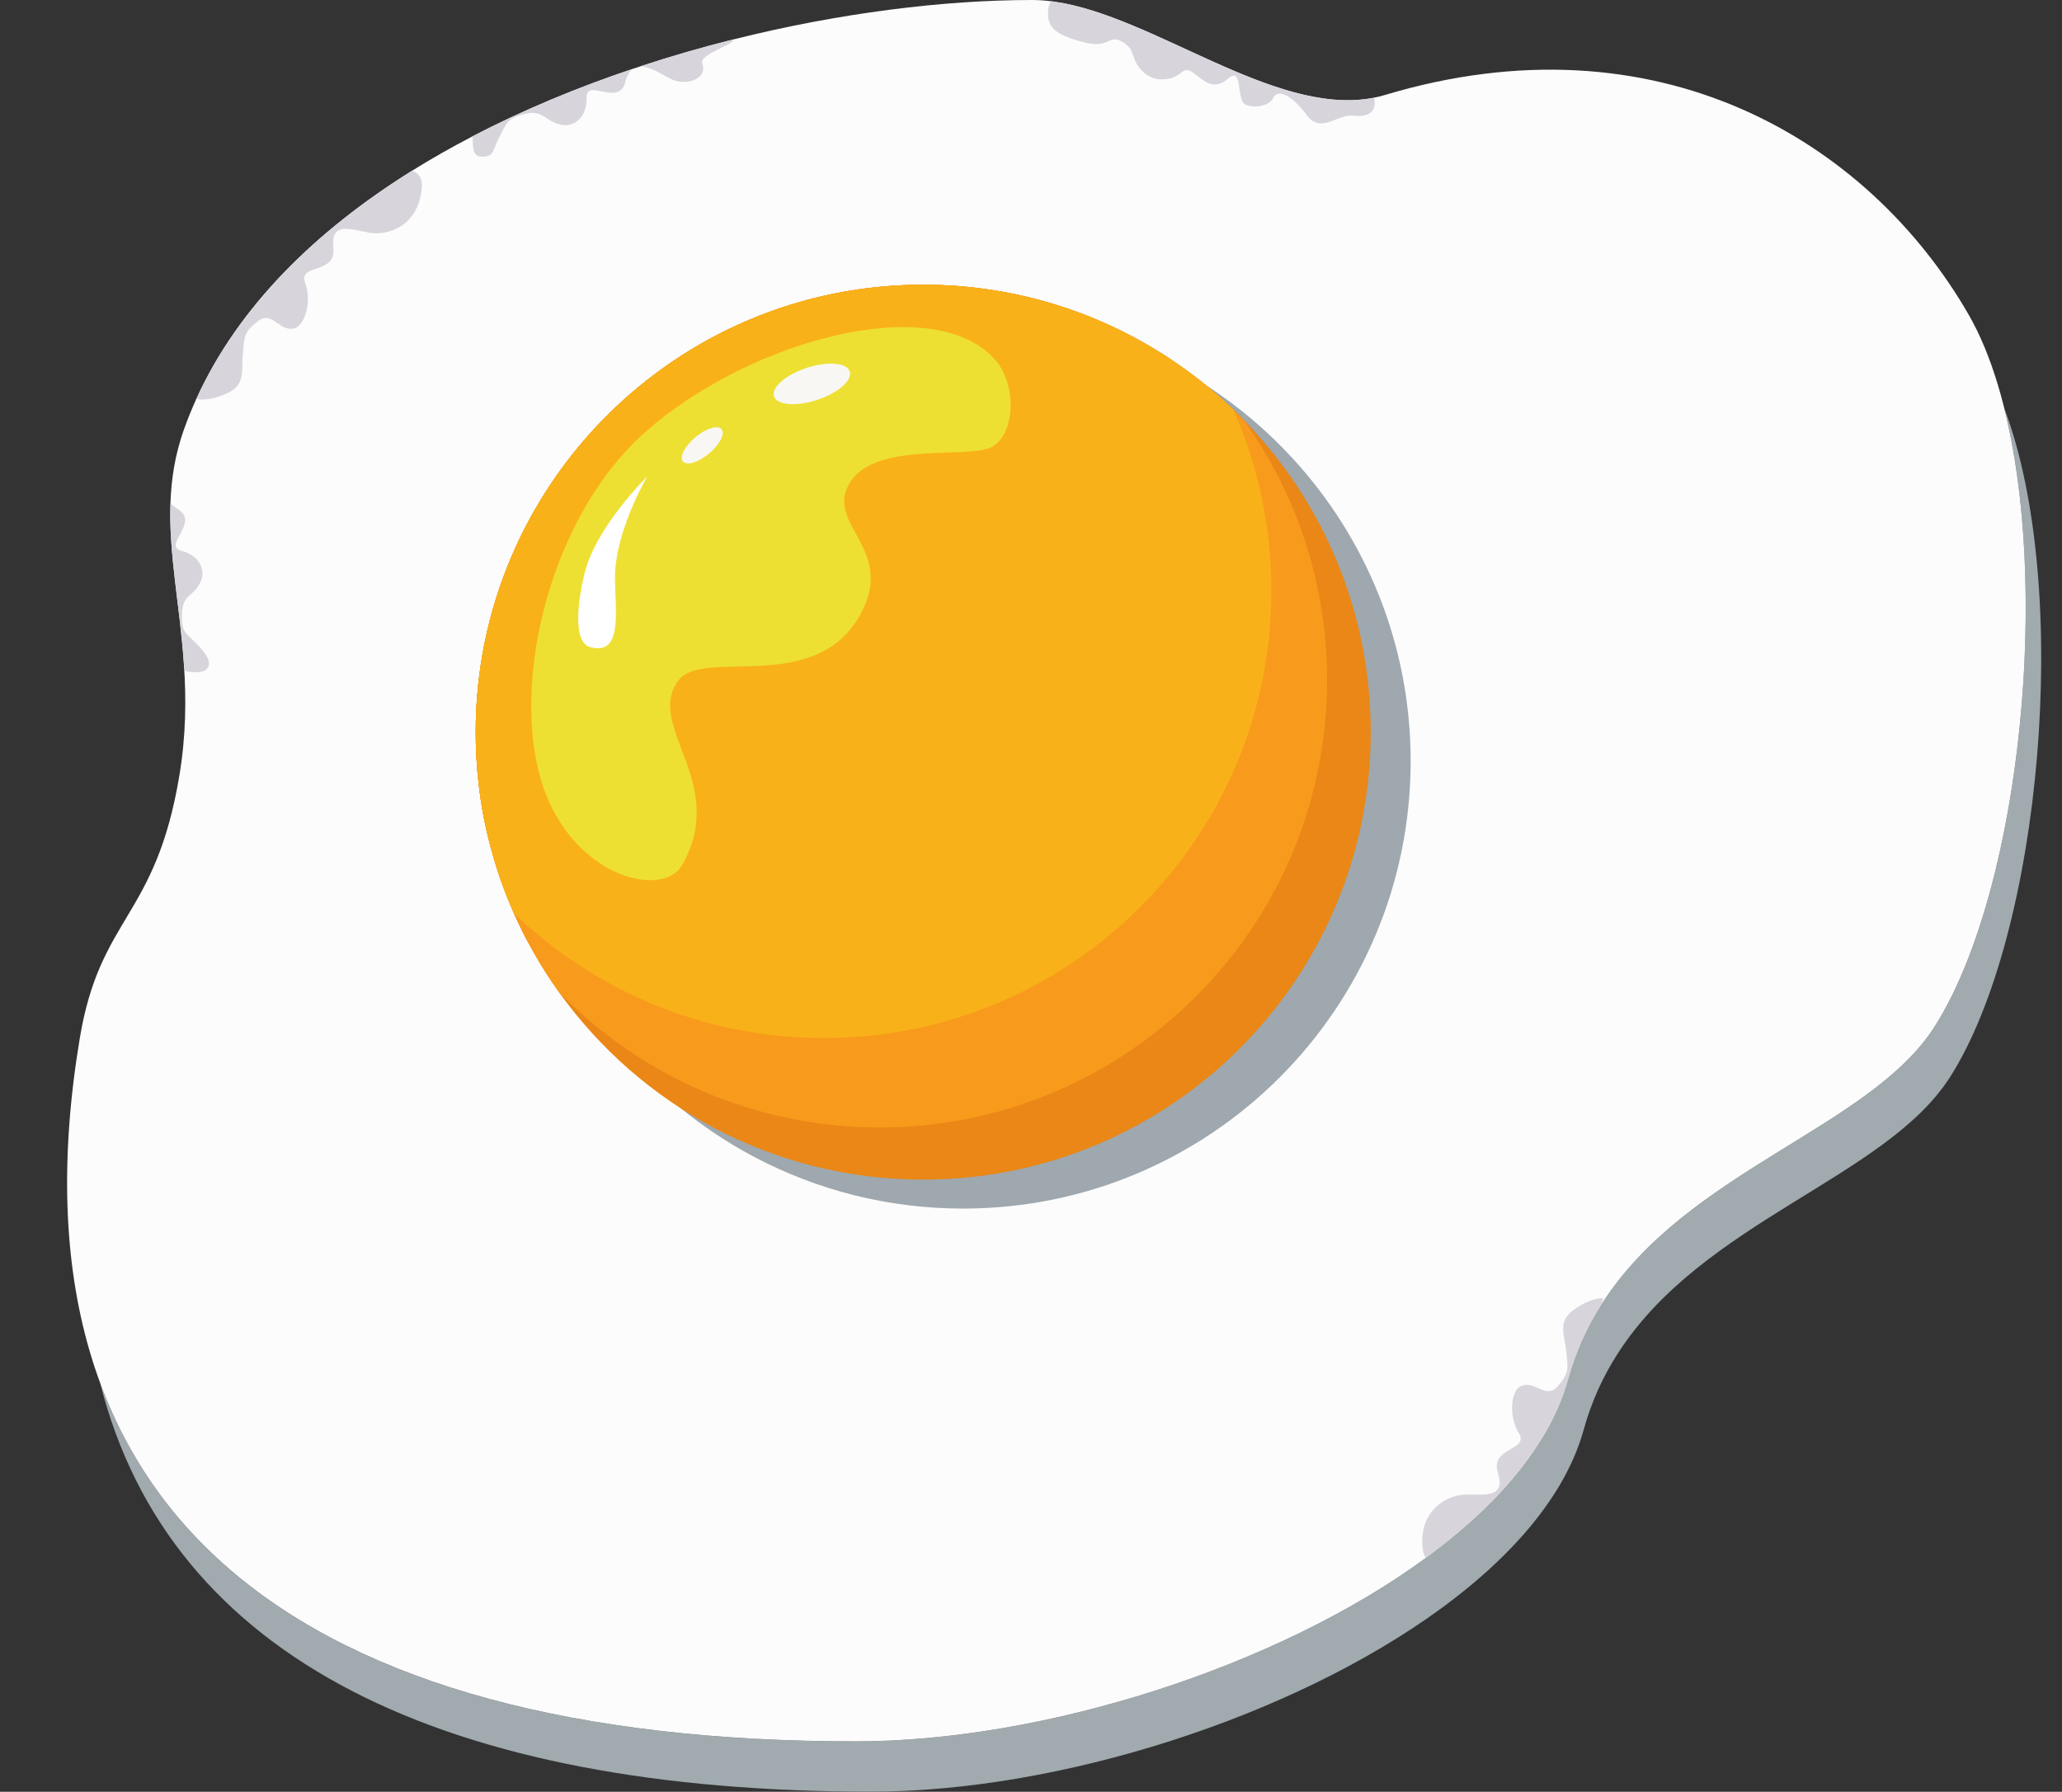 <?xml version="1.0" encoding="UTF-8"?><svg xmlns="http://www.w3.org/2000/svg" xmlns:xlink="http://www.w3.org/1999/xlink" height="368.5" preserveAspectRatio="xMidYMid meet" version="1.0" viewBox="-13.8 0.0 424.0 368.5" width="424.0" zoomAndPan="magnify"><rect x="-13.8" y="0.0" width="424.0" height="368.5" fill="#333333" stroke="none"/><defs><clipPath id="a"><path d="M 6 83 L 405.922 83 L 405.922 368.469 L 6 368.469 Z M 6 83"/></clipPath></defs><g><g clip-path="url(#a)"><path d="M 165.332 368.469 C 78.016 368.469 21.156 341.445 6.781 284.383 C 25.188 334.379 80.277 358.129 162.145 358.129 C 200.75 358.129 248.738 342.855 279.375 320.418 C 287.25 314.652 293.977 308.414 299.102 301.84 C 300.785 299.684 302.297 297.496 303.617 295.273 C 305.859 291.504 307.562 287.641 308.648 283.715 C 310.25 277.91 312.621 272.785 315.559 268.188 C 333.07 240.695 370.672 232.055 383.992 211.156 C 401.184 184.203 407.973 122.664 398.32 83.922 C 412.352 121.047 405.996 191.992 387.184 221.5 C 373.859 242.398 336.262 251.039 318.746 278.531 C 315.812 283.129 313.438 288.254 311.84 294.055 C 310.754 297.984 309.051 301.848 306.805 305.617 C 305.484 307.84 303.973 310.027 302.289 312.184 C 297.164 318.758 290.438 324.996 282.566 330.762 C 251.926 353.199 203.938 368.469 165.332 368.469" fill="#a0aaaf"/></g><g><path d="M 383.992 211.156 C 370.672 232.055 333.07 240.695 315.559 268.188 C 312.621 272.785 310.25 277.91 308.648 283.715 C 307.562 287.641 305.859 291.504 303.617 295.273 C 302.297 297.496 300.785 299.684 299.102 301.84 C 293.977 308.414 287.25 314.652 279.375 320.418 C 248.738 342.855 200.75 358.129 162.145 358.129 C 48.242 358.129 -13.828 312.148 2.613 213.484 C 6.801 188.367 18.195 188.836 23.078 159.527 C 24.465 151.211 24.504 143.672 24.02 136.641 C 23.203 124.602 20.883 114.023 21.25 103.477 C 21.418 98.488 22.191 93.504 24.008 88.371 C 24.773 86.223 25.625 84.105 26.57 82.039 C 35.242 62.938 51.281 47.375 70.891 35.137 C 74.91 32.629 79.082 30.262 83.367 28.031 C 93.832 22.586 104.988 17.961 116.371 14.141 C 116.824 13.988 117.277 13.84 117.73 13.688 C 124.105 11.578 130.555 9.723 136.977 8.113 C 158.781 2.645 180.352 0 198.422 0 C 199.711 0 201.023 0.09 202.355 0.258 C 202.605 0.285 202.859 0.324 203.109 0.359 C 223.426 3.328 247.996 23.664 268.059 20.215 C 268.289 20.18 268.516 20.133 268.746 20.09 C 269.492 19.941 270.242 19.754 270.977 19.535 C 326.789 2.789 370.258 28.734 390.969 64.648 C 410.184 97.949 404.457 179.062 383.992 211.156" fill="#fcfcfc"/></g><g><path d="M 72.914 38.887 C 72.094 46.629 65.898 48.488 62.18 47.863 C 58.465 47.246 54.129 45.387 54.746 50.965 C 55.371 56.539 47.477 54.145 48.941 58.129 C 50.41 62.109 48.805 66.859 46.871 67.477 C 43.68 68.492 42.25 63.754 39.262 66.027 C 36.277 68.309 36.465 69.395 36.164 72.379 C 35.789 76.16 36.785 79.055 33.066 80.805 C 30.598 81.969 28.152 82.418 26.57 82.039 C 35.242 62.938 51.281 47.375 70.891 35.137 C 72.297 35.543 73.156 36.66 72.914 38.887" fill="#d8d4db"/></g><g><path d="M 264.445 23.789 C 261.156 23.414 257.828 27.637 254.891 23.652 C 252.094 19.863 248.988 18.008 247.984 20.176 C 247.227 21.805 243.887 22.418 242.188 21.422 C 240.422 20.387 241.762 13.578 238.781 16.129 C 233.934 20.27 231.805 12.566 229.188 14.859 C 226.984 16.793 223.512 16.828 221.434 14.938 C 218.371 12.156 220.047 10.398 216.973 8.598 C 213.98 6.848 214.66 10.258 208.66 8.598 C 202.656 6.934 201.566 5.402 201.715 2.176 C 201.754 1.402 201.996 0.77 202.355 0.258 C 202.605 0.285 202.859 0.324 203.109 0.359 C 223.426 3.328 247.996 23.664 268.059 20.215 C 268.289 20.18 268.516 20.133 268.746 20.09 C 269.082 21.656 269.008 24.309 264.445 23.789" fill="#d8d4db"/></g><g><path d="M 315.855 266.973 C 315.762 267.379 315.656 267.781 315.559 268.188 C 312.621 272.785 310.25 277.91 308.648 283.715 C 307.562 287.641 305.859 291.504 303.617 295.273 C 302.199 297.496 300.699 299.691 299.102 301.84 C 293.977 308.414 287.25 314.652 279.375 320.418 C 279.023 319.902 278.789 319.199 278.707 318.258 C 278.02 310.504 283.738 307.484 287.512 307.375 C 291.27 307.27 295.887 308.254 294.207 302.898 C 292.516 297.555 300.723 298.375 298.516 294.75 C 296.309 291.125 296.965 286.16 298.738 285.176 C 301.68 283.562 303.996 287.941 306.488 285.133 C 308.977 282.32 308.586 281.289 308.301 278.301 C 307.945 274.52 306.406 271.871 309.715 269.441 C 311.91 267.82 314.223 266.902 315.855 266.973" fill="#d8d4db"/></g><g><path d="M 83.367 28.031 C 93.832 22.586 104.988 17.961 116.371 14.141 C 115.691 14.598 115.148 15.449 114.793 16.844 C 113.484 22.086 106.727 15.93 106.816 20.07 C 106.91 24.223 104.281 25.93 102.121 25.727 C 98.559 25.398 98.137 22.512 94.344 23.391 C 90.547 24.273 90.363 25.32 89.023 27.883 C 87.328 31.129 87.926 32.23 85.211 32.23 C 83.188 32.23 83.496 29.809 83.367 28.031" fill="#d8d4db"/></g><g><path d="M 130.602 13.078 C 131.824 16.148 127.219 18.027 123.695 16.02 C 121.684 14.879 119.484 13.59 117.73 13.688 C 124.105 11.578 130.555 9.723 136.977 8.113 C 137.488 9.086 129.836 11.152 130.602 13.078" fill="#d8d4db"/></g><g><path d="M 28.82 137.48 C 28.129 138.398 26.004 138.414 24.27 138.02 C 24.184 137.562 24.102 137.102 24.02 136.641 C 23.203 124.602 20.883 114.023 21.25 103.477 C 21.602 103.887 22.098 104.289 22.758 104.691 C 27.387 107.477 19.527 112.141 23.512 113.266 C 27.504 114.387 28.371 117.402 27.547 119.41 C 26.191 122.719 23.906 121.996 23.637 125.879 C 23.371 129.77 24.273 130.078 26.332 132.109 C 28.938 134.68 29.711 136.301 28.82 137.48" fill="#d8d4db"/></g><g><path d="M 184.242 248.555 C 153.375 248.555 126.059 233.355 109.367 210.031 C 107.508 207.438 105.777 204.734 104.191 201.945 C 103.754 201.172 103.324 200.395 102.91 199.605 C 102.195 198.258 101.508 196.895 100.863 195.512 L 100.859 195.496 C 100.59 194.926 100.328 194.348 100.074 193.773 C 98.523 190.27 97.18 186.656 96.07 182.941 C 95.508 181.07 95.004 179.172 94.57 177.25 L 94.559 177.207 C 94.508 177 94.453 176.785 94.414 176.578 C 93.816 173.891 93.332 171.156 92.98 168.387 C 92.918 167.91 92.859 167.434 92.812 166.961 C 92.418 163.535 92.223 160.059 92.223 156.531 C 92.223 105.715 133.422 64.516 184.242 64.516 C 204.344 64.516 222.945 70.965 238.09 81.898 C 238.578 82.25 239.062 82.605 239.543 82.969 C 241.57 84.496 243.531 86.105 245.422 87.789 C 246.297 88.566 247.152 89.359 247.996 90.172 C 248.723 90.867 249.438 91.586 250.145 92.309 C 250.699 92.871 251.246 93.453 251.785 94.035 C 266.977 110.449 276.266 132.402 276.266 156.531 C 276.266 207.355 235.066 248.555 184.242 248.555" fill="#9ea8ae"/></g><g><path d="M 268.059 150.578 C 268.059 201.398 226.859 242.598 176.035 242.598 C 145.168 242.598 117.852 227.402 101.16 204.078 C 99.301 201.484 97.57 198.781 95.988 195.992 C 95.547 195.219 95.121 194.441 94.703 193.652 C 93.988 192.305 93.301 190.941 92.656 189.559 L 92.652 189.543 C 92.383 188.973 92.121 188.395 91.867 187.816 C 90.316 184.316 88.977 180.703 87.863 176.988 C 87.301 175.117 86.797 173.219 86.363 171.297 L 86.352 171.254 C 86.301 171.047 86.246 170.832 86.207 170.625 C 85.609 167.934 85.125 165.203 84.773 162.434 C 84.711 161.957 84.652 161.48 84.605 161.008 C 84.211 157.582 84.016 154.102 84.016 150.578 C 84.016 99.758 125.215 58.559 176.035 58.559 C 196.137 58.559 214.738 65.012 229.883 75.945 C 230.371 76.297 230.855 76.648 231.336 77.016 C 233.363 78.539 235.328 80.152 237.219 81.836 C 238.09 82.613 238.945 83.406 239.789 84.219 C 240.516 84.914 241.23 85.633 241.938 86.352 C 242.492 86.918 243.039 87.5 243.578 88.082 C 258.773 104.496 268.059 126.449 268.059 150.578" fill="#ea8716"/></g><g><path d="M 254.258 131.141 C 254.258 181.965 213.059 223.164 162.234 223.164 C 135.551 223.164 111.512 211.805 94.703 193.652 C 93.988 192.305 93.301 190.941 92.656 189.559 L 92.652 189.543 C 90.762 185.508 89.156 181.316 87.863 176.988 C 87.301 175.117 86.797 173.219 86.363 171.297 L 86.352 171.254 C 86.301 171.047 86.246 170.832 86.207 170.625 C 85.535 167.848 85.086 165.062 84.773 162.434 C 84.711 161.957 84.652 161.48 84.605 161.008 C 84.211 157.582 84.016 154.102 84.016 150.578 C 84.016 99.758 125.215 58.559 176.035 58.559 C 196.137 58.559 214.738 65.012 229.883 75.945 C 230.371 76.297 230.855 76.648 231.336 77.016 C 233.363 78.539 235.328 80.152 237.219 81.836 C 239.434 83.812 241.559 85.895 243.578 88.082 C 250.398 100.926 254.258 115.586 254.258 131.141" fill="#e88817"/></g><g><path d="M 259.09 139.855 C 259.09 190.68 217.891 231.879 167.066 231.879 C 141.227 231.879 117.875 221.23 101.16 204.078 C 99.301 201.484 97.57 198.781 95.988 195.992 C 95.547 195.219 95.121 194.441 94.703 193.652 C 93.988 192.305 93.301 190.941 92.656 189.559 L 92.652 189.543 C 90.762 185.508 89.156 181.316 87.863 176.988 C 87.301 175.117 86.797 173.219 86.363 171.297 L 86.352 171.254 C 86.301 171.047 86.246 170.832 86.207 170.625 C 85.609 167.934 85.125 165.203 84.773 162.434 C 84.711 161.957 84.652 161.48 84.605 161.008 C 84.211 157.582 84.016 154.102 84.016 150.578 C 84.016 99.758 125.215 58.559 176.035 58.559 C 196.137 58.559 214.738 65.012 229.883 75.945 C 230.371 76.297 230.855 76.648 231.336 77.016 C 233.363 78.539 235.328 80.152 237.219 81.836 C 238.844 83.281 240.414 84.789 241.938 86.352 C 252.738 101.43 259.09 119.902 259.09 139.855" fill="#f89a1b"/></g><g><path d="M 247.637 121.453 C 247.637 172.277 206.438 213.477 155.613 213.477 C 130.871 213.477 108.406 203.707 91.867 187.816 C 90.316 184.316 88.977 180.703 87.863 176.988 C 87.301 175.117 86.797 173.219 86.363 171.297 L 86.352 171.254 C 86.301 171.047 86.246 170.832 86.207 170.625 C 85.609 167.934 85.125 165.203 84.773 162.434 C 84.711 161.957 84.652 161.48 84.605 161.008 C 84.211 157.582 84.016 154.102 84.016 150.578 C 84.016 99.758 125.215 58.559 176.035 58.559 C 196.137 58.559 214.738 65.012 229.883 75.945 C 230.371 76.297 230.855 76.648 231.336 77.016 C 233.363 78.539 235.328 80.152 237.219 81.836 C 238.09 82.613 238.945 83.406 239.789 84.219 C 244.832 95.602 247.637 108.199 247.637 121.453" fill="#f9b119"/></g><g><path d="M 190.871 74.047 C 195.66 79.559 194.793 90.359 189.48 92.207 C 183.941 94.137 166.773 91.141 161.312 98.746 C 154.848 107.75 171.414 112.805 162.602 127.238 C 153.145 142.727 130.723 133.379 125.762 139.859 C 118.598 149.219 136.148 160.945 126.453 177.926 C 122.891 184.172 107.336 181.301 99.695 166.152 C 89.75 146.43 97.594 107.359 119.289 88.496 C 140.98 69.633 178.508 59.832 190.871 74.047" fill="#eee033"/></g><g><path d="M 145.359 81.516 C 145.957 83.332 149.926 83.656 154.227 82.242 C 158.523 80.824 161.523 78.203 160.926 76.387 C 160.328 74.57 156.359 74.246 152.059 75.664 C 147.762 77.078 144.762 79.699 145.359 81.516" fill="#f8f7f4"/></g><g><path d="M 126.637 94.91 C 127.41 95.836 129.816 95.102 132.004 93.266 C 134.195 91.434 135.34 89.195 134.566 88.27 C 133.789 87.344 131.387 88.082 129.199 89.914 C 127.008 91.75 125.859 93.984 126.637 94.91" fill="#f8f7f4"/></g><g><path d="M 107.512 133.062 C 114.195 134.957 112.754 126.066 112.656 119.148 C 112.516 109.461 119.289 97.996 119.289 97.996 C 119.289 97.996 108.848 108.234 106.453 117.723 C 104.914 123.816 104.016 132.07 107.512 133.062" fill="#fff"/></g></g></svg>